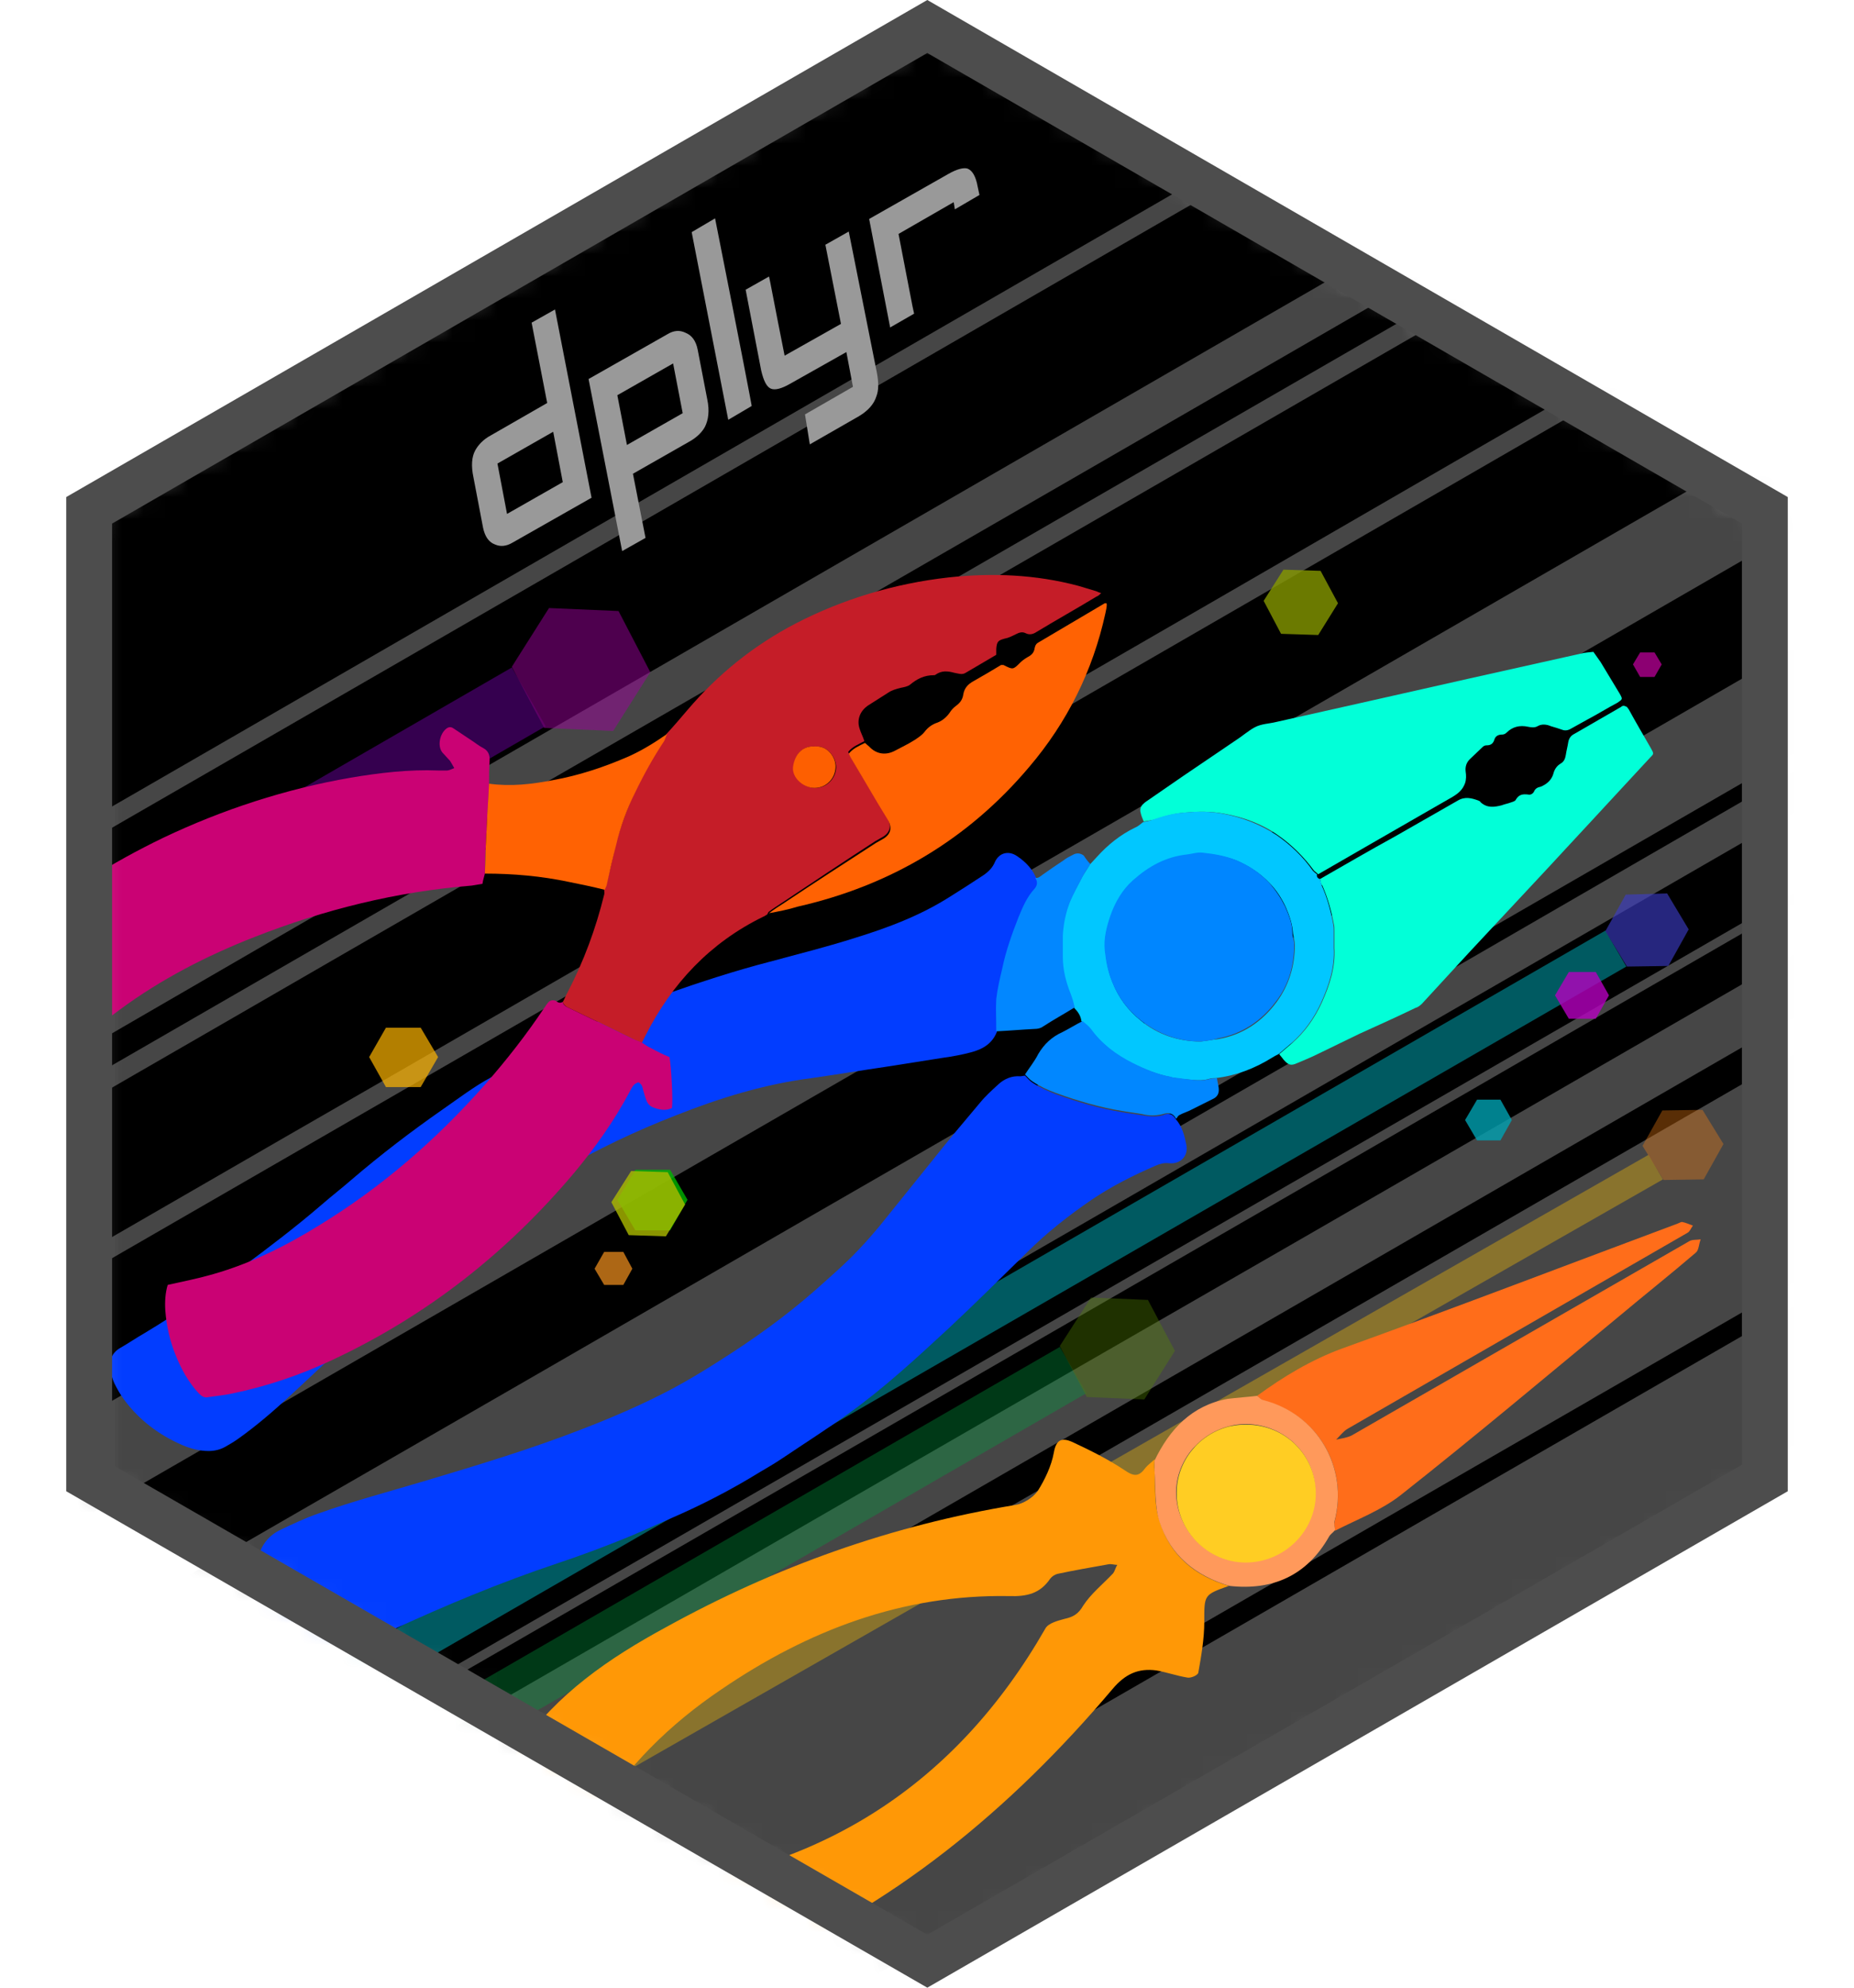 <svg width="84" height="90" viewBox="0 0 84 90" fill="none" xmlns="http://www.w3.org/2000/svg">
<g clip-path="url(#clip0)">
<mask id="mask0" mask-type="alpha" maskUnits="userSpaceOnUse" x="4" y="1" width="77" height="88">
<path d="M80.014 67.083V23.269L42.067 1.362L4.093 23.269V67.083L42.067 88.963L80.014 67.083Z" fill="#C4C4C4"/>
</mask>
<g mask="url(#mask0)">
<path d="M80.014 67.083V23.269L42.068 1.362L4.094 23.269V67.083L42.068 88.963L80.014 67.083Z" fill="black"/>
<path d="M99.572 37.169V47.566C99.436 47.62 99.3 47.675 99.165 47.756C87.756 54.325 76.348 60.922 64.939 67.491L19.305 93.823C17.377 94.936 15.448 96.049 13.492 97.189C13.357 97.271 13.194 97.298 13.112 97.461H-3.512V96.565C-3.24 96.538 -3.05 96.375 -2.833 96.239C4.583 91.977 11.998 87.688 19.414 83.399L48.913 66.405L83.926 46.209C89.141 43.195 94.357 40.182 99.572 37.169Z" fill="#464646"/>
<path d="M99.572 48.624V54.922C99.436 54.976 99.3 55.031 99.164 55.112C96.584 56.605 93.976 58.098 91.395 59.591C78.9 66.812 66.406 74.006 53.91 81.227C44.675 86.547 35.44 91.868 26.231 97.189C26.096 97.27 25.96 97.352 25.824 97.46H14.986C15.095 97.27 15.312 97.216 15.475 97.107C29.328 89.099 43.181 81.118 57.061 73.11C71.105 64.993 85.175 56.904 99.219 48.787C99.327 48.733 99.463 48.706 99.572 48.624Z" fill="#464646"/>
<path d="M-3.512 78.213C-3.349 78.132 -3.186 78.078 -3.023 77.996C4.338 73.761 11.7 69.499 19.061 65.265C26.802 60.813 34.517 56.334 42.258 51.882C53.286 45.529 64.314 39.15 75.343 32.798C83.383 28.156 91.423 23.514 99.463 18.872C99.491 18.845 99.545 18.845 99.572 18.817V23.622C99.436 23.677 99.273 23.731 99.138 23.812C95.796 25.74 92.483 27.667 89.141 29.567L56.953 48.135L24.846 66.676L-0.578 81.335C-1.393 81.797 -2.208 82.285 -3.05 82.747C-3.186 82.828 -3.322 82.937 -3.485 82.91V78.213H-3.512Z" fill="#464646"/>
<path d="M99.572 13.471C87.702 20.312 75.832 27.18 63.961 34.02C53.368 40.128 42.774 46.236 32.181 52.344C20.5 59.076 8.847 65.809 -2.833 72.541C-3.05 72.677 -3.24 72.84 -3.512 72.867V68.333C-3.294 68.306 -3.131 68.17 -2.941 68.062C0.807 65.89 4.583 63.718 8.331 61.547L39.976 43.277L85.148 17.217C89.685 14.611 94.221 11.978 98.757 9.372C99.029 9.209 99.3 9.073 99.572 8.91V13.471Z" fill="#464646"/>
<path d="M99.572 32.662V35.513C99.409 35.621 99.273 35.703 99.11 35.784C96.041 37.548 92.972 39.34 89.875 41.105L42.883 68.224L0.862 92.465C-0.442 93.225 -1.719 93.958 -3.023 94.691C-3.186 94.773 -3.322 94.908 -3.512 94.881V92.031C-3.322 92.058 -3.186 91.922 -3.023 91.841C4.148 87.688 11.347 83.561 18.517 79.408C32.072 71.59 45.599 63.772 59.154 55.981C72.463 48.298 85.773 40.616 99.083 32.934C99.246 32.852 99.409 32.743 99.572 32.662Z" fill="#464646"/>
<path d="M-3.512 49.439C-3.322 49.33 -3.131 49.249 -2.968 49.14C10.939 41.105 24.846 33.097 38.754 25.061C54.563 15.94 70.399 6.792 86.208 -2.329C88.544 -3.687 90.88 -5.017 93.216 -6.374C93.406 -6.374 93.596 -6.347 93.786 -6.347C94.683 -6.347 95.552 -6.347 96.448 -6.347C96.611 -6.347 96.802 -6.374 96.965 -6.265C94.438 -4.827 91.939 -3.361 89.413 -1.922C71.486 8.448 53.558 18.818 35.603 29.16C24.955 35.295 14.307 41.431 3.686 47.593C1.459 48.868 -0.768 50.172 -2.996 51.447C-3.159 51.529 -3.294 51.665 -3.485 51.665V49.439H-3.512Z" fill="#464646"/>
<path d="M99.572 26.256C92.129 30.545 84.66 34.861 77.217 39.15C67.9 44.525 58.61 49.9 49.293 55.275L16.209 74.359C9.798 78.051 3.388 81.77 -3.023 85.462C-3.186 85.543 -3.349 85.598 -3.512 85.679V83.806C-3.294 83.833 -3.159 83.697 -2.996 83.589C1.133 81.2 5.289 78.811 9.418 76.422C21.017 69.717 32.615 63.039 44.214 56.334C54.128 50.606 64.043 44.905 73.93 39.178C82.296 34.346 90.663 29.513 99.029 24.681C99.192 24.573 99.355 24.464 99.518 24.383L99.572 26.256Z" fill="#464646"/>
<path d="M-3.512 53.076C-3.376 53.13 -3.267 53.049 -3.131 52.968C-2.643 52.696 -2.154 52.398 -1.665 52.126C19.414 39.965 40.492 27.803 61.571 15.642C74.093 8.421 86.615 1.2 99.138 -6.021C99.273 -6.103 99.436 -6.157 99.572 -6.238V-5.261C99.463 -5.207 99.328 -5.152 99.219 -5.071C84.66 3.344 70.1 11.732 55.514 20.148C42.014 27.939 28.541 35.703 15.041 43.494C9.038 46.968 3.035 50.416 -2.968 53.891C-3.159 53.999 -3.349 54.081 -3.512 54.162V53.076V53.076Z" fill="#464646"/>
<path d="M99.572 2.449C82.487 12.303 65.401 22.157 48.343 32.011C31.393 41.784 14.47 51.557 -2.48 61.329C-2.697 61.465 -2.941 61.601 -3.186 61.736C-3.294 61.791 -3.403 61.818 -3.512 61.872V60.895C-3.349 60.813 -3.186 60.759 -3.023 60.678C4.067 56.606 11.129 52.507 18.219 48.435C30.388 41.404 42.557 34.4 54.726 27.369C69.584 18.764 84.442 10.213 99.3 1.635C99.382 1.58 99.491 1.526 99.572 1.499V2.449Z" fill="#464646"/>
<path d="M80.829 -6.239C78.004 -4.61 75.152 -2.954 72.327 -1.325C51.33 10.782 30.333 22.916 9.336 35.023C5.234 37.385 1.133 39.747 -2.969 42.136C-3.132 42.217 -3.268 42.38 -3.485 42.353V41.376C-3.295 41.376 -3.159 41.267 -2.996 41.186C-0.932 39.991 1.133 38.797 3.197 37.602L68.579 -0.131C72.164 -2.194 75.723 -4.257 79.308 -6.32C79.688 -6.32 80.042 -6.32 80.422 -6.32C80.558 -6.32 80.694 -6.347 80.829 -6.239Z" fill="#464646"/>
<path d="M99.572 30.355C99.409 30.437 99.273 30.545 99.11 30.627C86.642 37.821 74.147 45.014 61.679 52.235L23.515 74.251C14.687 79.327 5.859 84.43 -2.969 89.534C-3.132 89.615 -3.268 89.778 -3.485 89.751V89.317C-3.322 89.235 -3.159 89.154 -3.023 89.073C15.122 78.594 33.267 68.143 51.412 57.664C67.329 48.489 83.274 39.286 99.192 30.111C99.327 30.029 99.463 29.975 99.599 29.921L99.572 30.355Z" fill="#464646"/>
<g opacity="0.8">
<path opacity="0.7" d="M73.686 43.764L-18.614 96.998L-19.538 95.37L-13.182 91.705L9.228 78.783L72.735 42.136L73.686 43.764Z" fill="#00A1AD"/>
<path opacity="0.8" d="M75.587 43.738L73.713 43.765L72.735 42.163L73.658 40.507L75.533 40.453L76.51 42.082L75.587 43.738Z" fill="#3D3DC4"/>
</g>
<path d="M53.26 50.661C53.558 50.986 53.667 51.421 53.748 51.828C53.857 52.344 53.477 52.724 52.961 52.669C52.743 52.642 52.553 52.697 52.363 52.778C51.358 53.212 50.38 53.701 49.457 54.325C48.425 55.031 47.419 55.818 46.523 56.714C45.355 57.854 44.187 59.022 42.992 60.135C41.525 61.492 40.058 62.849 38.428 64.016C37.451 64.722 36.419 65.374 35.413 66.052C35.087 66.27 34.761 66.46 34.436 66.65C33.159 67.437 31.801 68.143 30.415 68.74C29.655 69.066 28.922 69.419 28.161 69.717C27.21 70.097 26.259 70.45 25.282 70.776C22.674 71.645 20.148 72.703 17.676 73.844C16.535 74.359 15.449 74.957 14.362 75.526C14.226 75.608 14.09 75.662 13.982 75.744C13.629 75.934 13.275 75.907 12.95 75.662C12.705 75.499 12.542 75.282 12.379 75.038C12.08 74.576 11.863 74.088 11.727 73.545C11.51 72.676 11.428 71.835 11.591 70.939C11.619 70.803 11.646 70.667 11.673 70.559C11.836 69.989 12.135 69.554 12.678 69.283C13.248 69.011 13.819 68.74 14.444 68.523C16.046 67.953 17.703 67.518 19.333 67.03C21.696 66.324 24.032 65.618 26.341 64.722C27.753 64.179 29.139 63.582 30.47 62.876C31.176 62.496 31.855 62.089 32.534 61.655C34.082 60.678 35.576 59.619 36.962 58.397C37.505 57.909 38.075 57.42 38.592 56.904C39.053 56.443 39.461 55.981 39.868 55.493C40.656 54.515 41.444 53.538 42.231 52.561C42.938 51.665 43.671 50.796 44.404 49.928C44.649 49.629 44.948 49.358 45.246 49.086C45.518 48.842 45.844 48.706 46.224 48.733C46.306 48.733 46.36 48.706 46.442 48.706C46.55 48.815 46.659 48.95 46.795 49.032C47.121 49.249 47.501 49.412 47.854 49.548C48.832 49.901 49.837 50.199 50.869 50.362C51.168 50.416 51.44 50.443 51.738 50.498C52.064 50.552 52.39 50.579 52.689 50.498C52.906 50.389 53.124 50.416 53.26 50.661Z" fill="#023DFF"/>
<path d="M45.165 46.724C44.948 47.267 44.513 47.511 43.997 47.647C43.59 47.756 43.155 47.837 42.748 47.892C41.878 48.027 41.036 48.163 40.167 48.299C39.053 48.462 37.913 48.652 36.772 48.815C34.653 49.086 32.616 49.71 30.633 50.498C28.813 51.203 27.047 52.045 25.363 53.022C24.874 53.294 24.413 53.592 23.924 53.918C21.941 55.275 20.094 56.796 18.301 58.397C16.562 59.944 14.878 61.6 13.167 63.175C12.406 63.881 11.619 64.559 10.777 65.157C10.587 65.292 10.396 65.401 10.206 65.51C9.962 65.645 9.717 65.7 9.446 65.7C9.038 65.7 8.631 65.591 8.251 65.428C7.191 64.967 6.295 64.288 5.616 63.365C5.453 63.148 5.317 62.904 5.181 62.632C5.1 62.442 5.018 62.225 4.991 62.008C4.937 61.6 5.072 61.248 5.453 61.03C5.833 60.813 6.186 60.569 6.566 60.352C8.06 59.456 9.5 58.452 10.912 57.42C12.162 56.497 13.412 55.547 14.579 54.542C15.014 54.162 15.476 53.809 15.911 53.429C17.241 52.289 18.627 51.231 20.067 50.226C20.773 49.737 21.479 49.195 22.239 48.787C23.245 48.217 24.222 47.702 25.227 47.159C25.581 46.969 25.934 46.806 26.314 46.616C27.564 45.991 28.84 45.448 30.171 45.014C31.719 44.471 33.295 43.955 34.87 43.548C36.174 43.195 37.478 42.87 38.755 42.462C40.249 42.001 41.688 41.458 43.019 40.616C43.535 40.291 44.051 39.965 44.54 39.639C44.785 39.476 44.975 39.286 45.084 39.015C45.274 38.608 45.708 38.499 46.089 38.77C46.496 39.042 46.822 39.395 46.985 39.856C47.094 40.019 47.121 40.182 46.958 40.345C46.605 40.725 46.415 41.187 46.224 41.648C45.926 42.408 45.654 43.168 45.491 43.955C45.383 44.417 45.274 44.878 45.219 45.34C45.111 45.747 45.165 46.236 45.165 46.724Z" fill="#023DFF"/>
<path d="M51.82 37.196C51.765 37.06 51.711 36.952 51.684 36.816C51.63 36.653 51.684 36.49 51.82 36.382C51.874 36.327 51.956 36.273 52.037 36.219C52.553 35.866 53.096 35.486 53.612 35.133C54.373 34.617 55.134 34.101 55.894 33.586C55.921 33.559 55.949 33.559 55.976 33.531C56.275 33.341 56.546 33.097 56.845 32.934C57.144 32.771 57.497 32.771 57.823 32.69C60.729 32.038 63.636 31.387 66.515 30.735C68.226 30.355 69.91 29.975 71.622 29.595C71.812 29.541 72.002 29.541 72.192 29.514C72.301 29.677 72.409 29.812 72.518 29.975C72.817 30.464 73.088 30.925 73.387 31.414C73.523 31.658 73.523 31.658 73.278 31.821C72.817 32.065 72.382 32.337 71.92 32.581C71.676 32.717 71.431 32.853 71.187 32.988C71.051 33.07 70.915 33.097 70.779 33.043C70.617 32.988 70.454 32.934 70.263 32.88C70.073 32.798 69.856 32.771 69.666 32.88C69.53 32.961 69.367 32.934 69.231 32.907C68.851 32.825 68.525 32.907 68.253 33.178C68.199 33.233 68.118 33.26 68.063 33.26C67.9 33.26 67.764 33.314 67.71 33.477C67.656 33.667 67.547 33.748 67.357 33.748C67.275 33.748 67.221 33.776 67.167 33.83C66.977 34.02 66.787 34.183 66.596 34.373C66.433 34.536 66.379 34.726 66.406 34.943C66.433 35.106 66.433 35.296 66.379 35.459C66.27 35.757 66.08 35.92 65.809 36.083C64.478 36.843 63.174 37.603 61.843 38.363C61.137 38.77 60.43 39.178 59.724 39.585C59.67 39.531 59.588 39.476 59.534 39.422C59.072 38.798 58.529 38.255 57.904 37.82C57.171 37.305 56.356 37.006 55.46 36.843C54.889 36.735 54.319 36.735 53.748 36.789C53.259 36.816 52.77 36.952 52.282 37.115C52.118 37.142 51.983 37.169 51.82 37.196Z" fill="#02FFD8"/>
<path d="M59.806 39.802C60.947 39.151 62.061 38.499 63.202 37.875C64.152 37.332 65.103 36.789 66.054 36.246C66.379 36.056 66.678 36.138 66.977 36.246C67.031 36.273 67.059 36.273 67.086 36.328C67.385 36.599 67.71 36.545 68.037 36.463C68.172 36.409 68.335 36.382 68.471 36.328C68.553 36.3 68.661 36.273 68.688 36.192C68.824 35.975 68.987 35.947 69.232 35.975C69.34 36.002 69.449 35.947 69.503 35.839C69.558 35.703 69.666 35.649 69.802 35.622C70.074 35.513 70.291 35.323 70.373 35.052C70.427 34.834 70.535 34.672 70.726 34.563C70.861 34.482 70.916 34.346 70.943 34.183C70.97 33.993 71.024 33.803 71.052 33.613C71.079 33.45 71.16 33.314 71.323 33.233C72.029 32.826 72.736 32.419 73.442 32.011C73.469 31.984 73.523 31.957 73.551 31.957C73.605 31.957 73.659 31.984 73.714 32.011C73.741 32.038 73.768 32.093 73.795 32.12C74.121 32.717 74.474 33.314 74.8 33.884C74.936 34.129 74.936 34.129 74.773 34.292C73.876 35.269 72.98 36.219 72.084 37.196C71.269 38.065 70.481 38.934 69.666 39.802C68.661 40.888 67.629 41.974 66.624 43.06C65.891 43.847 65.157 44.661 64.424 45.449C64.342 45.53 64.234 45.612 64.125 45.639C63.283 46.046 62.441 46.426 61.599 46.806C60.974 47.105 60.377 47.403 59.752 47.702C59.426 47.865 59.1 48 58.774 48.136C58.475 48.272 58.366 48.218 58.149 47.973C58.095 47.892 58.013 47.81 57.959 47.729L58.529 47.24C59.127 46.725 59.562 46.1 59.888 45.394C60.241 44.607 60.512 43.793 60.458 42.924C60.458 42.653 60.458 42.381 60.458 42.137C60.458 42.028 60.458 41.92 60.431 41.838C60.322 41.241 60.159 40.671 59.915 40.101C59.833 40.02 59.833 39.911 59.806 39.802Z" fill="#02FFD8"/>
<path d="M59.806 39.802C59.833 39.91 59.86 39.992 59.887 40.1C60.132 40.643 60.294 41.241 60.403 41.838C60.43 41.946 60.43 42.055 60.43 42.136C60.43 42.408 60.43 42.679 60.43 42.924C60.485 43.792 60.213 44.607 59.86 45.394C59.534 46.1 59.099 46.724 58.502 47.24L57.931 47.728C57.823 47.783 57.714 47.837 57.633 47.891C56.845 48.38 56.003 48.706 55.079 48.814C54.998 48.814 54.889 48.814 54.808 48.842C54.536 48.923 54.291 48.923 54.02 48.896C53.721 48.869 53.422 48.842 53.096 48.787C53.069 48.787 53.042 48.76 53.015 48.76C52.417 48.651 51.847 48.407 51.276 48.136C50.543 47.756 49.891 47.267 49.375 46.588C49.266 46.453 49.13 46.344 48.995 46.236C48.968 45.991 48.832 45.801 48.669 45.638C48.614 45.421 48.56 45.204 48.479 45.014C48.261 44.471 48.126 43.928 48.126 43.331C48.126 43.032 48.126 42.706 48.126 42.408C48.126 41.865 48.261 41.349 48.451 40.861C48.614 40.453 48.832 40.1 49.022 39.72C49.13 39.53 49.266 39.34 49.375 39.15C49.484 39.042 49.592 38.906 49.701 38.797C50.19 38.255 50.76 37.793 51.439 37.467C51.575 37.413 51.684 37.304 51.792 37.223C51.928 37.196 52.091 37.169 52.227 37.114C52.689 36.952 53.178 36.816 53.694 36.789C54.264 36.734 54.835 36.734 55.405 36.843C56.274 37.006 57.117 37.331 57.85 37.82C58.475 38.255 59.045 38.797 59.48 39.422C59.534 39.476 59.588 39.53 59.67 39.585C59.643 39.693 59.697 39.775 59.806 39.802ZM54.4 47.158C54.672 47.131 54.916 47.077 55.188 47.05C56.302 46.86 57.171 46.263 57.823 45.394C58.393 44.634 58.665 43.738 58.665 42.788C58.665 42.625 58.61 42.435 58.583 42.272C58.556 41.838 58.42 41.458 58.257 41.078C58.067 40.67 57.823 40.291 57.524 39.992C57.089 39.53 56.573 39.205 56.003 38.96C55.514 38.77 54.998 38.689 54.509 38.635C54.264 38.607 54.047 38.689 53.803 38.716C52.852 38.825 52.064 39.259 51.358 39.883C50.869 40.318 50.543 40.888 50.326 41.512C50.136 42.028 50.027 42.544 50.081 43.059C50.136 43.548 50.217 44.01 50.407 44.471C50.679 45.177 51.113 45.747 51.684 46.208C52.444 46.833 53.368 47.158 54.4 47.158Z" fill="#01C7FF"/>
<path d="M49.403 39.123C49.294 39.313 49.158 39.476 49.05 39.693C48.859 40.073 48.642 40.453 48.479 40.834C48.289 41.322 48.18 41.838 48.153 42.381C48.153 42.679 48.153 43.005 48.153 43.304C48.153 43.901 48.289 44.444 48.506 44.987C48.588 45.204 48.642 45.394 48.696 45.611C48.208 45.91 47.718 46.181 47.257 46.48C47.148 46.561 47.012 46.589 46.877 46.589C46.306 46.616 45.736 46.67 45.138 46.697C45.138 46.209 45.111 45.72 45.138 45.231C45.192 44.77 45.301 44.308 45.41 43.847C45.573 43.059 45.844 42.299 46.143 41.539C46.333 41.078 46.523 40.616 46.877 40.236C47.012 40.073 47.012 39.91 46.904 39.748C47.039 39.775 47.121 39.693 47.23 39.612C47.528 39.395 47.854 39.178 48.18 38.96C48.316 38.852 48.479 38.77 48.642 38.689C48.805 38.608 48.968 38.635 49.104 38.743C49.212 38.906 49.294 39.015 49.403 39.123Z" fill="#0287FF"/>
<path d="M49.049 46.235C49.185 46.344 49.321 46.453 49.429 46.588C49.918 47.267 50.57 47.755 51.331 48.136C51.874 48.407 52.444 48.651 53.069 48.76C53.096 48.76 53.123 48.787 53.151 48.787C53.45 48.814 53.748 48.868 54.074 48.896C54.346 48.923 54.59 48.923 54.862 48.841C54.943 48.814 55.025 48.841 55.134 48.814C55.161 48.95 55.188 49.086 55.215 49.249C55.242 49.466 55.188 49.629 54.998 49.737C54.672 49.9 54.346 50.063 54.02 50.226C53.83 50.334 53.612 50.389 53.422 50.497C53.368 50.525 53.341 50.606 53.286 50.66C53.151 50.389 52.933 50.362 52.689 50.443C52.363 50.525 52.064 50.525 51.738 50.443C51.439 50.389 51.168 50.362 50.869 50.307C49.837 50.144 48.832 49.846 47.854 49.493C47.474 49.357 47.12 49.194 46.794 48.977C46.659 48.896 46.55 48.76 46.441 48.651C46.632 48.353 46.876 48.054 47.039 47.728C47.311 47.267 47.664 46.941 48.153 46.724C48.424 46.588 48.723 46.398 49.049 46.235Z" fill="#0187FF"/>
<path d="M54.4 47.159C53.368 47.159 52.444 46.806 51.657 46.182C51.086 45.72 50.652 45.15 50.38 44.444C50.19 43.983 50.108 43.522 50.054 43.033C50 42.49 50.136 41.974 50.299 41.486C50.516 40.861 50.842 40.291 51.331 39.857C52.037 39.232 52.798 38.798 53.776 38.689C54.02 38.662 54.237 38.581 54.482 38.608C54.998 38.662 55.487 38.744 55.976 38.934C56.573 39.178 57.062 39.504 57.497 39.965C57.796 40.291 58.04 40.671 58.23 41.051C58.393 41.431 58.556 41.811 58.556 42.246C58.556 42.408 58.638 42.599 58.638 42.761C58.638 43.712 58.393 44.607 57.796 45.367C57.144 46.236 56.247 46.833 55.161 47.023C54.916 47.105 54.645 47.132 54.4 47.159Z" fill="#0086FF"/>
<g opacity="0.7">
<path opacity="0.7" d="M23.189 30.224L-14.254 51.843L-12.72 54.5L24.723 32.881L23.189 30.224Z" fill="#6D00A0"/>
<path opacity="0.7" d="M29.464 30.436L27.78 33.096L24.656 32.961L23.189 30.192L24.874 27.531L28.024 27.667L29.464 30.436Z" fill="#9E009E"/>
</g>
<g opacity="0.6">
<path opacity="0.6" d="M48.019 60.987L-7.581 93.089L-6.373 95.181L49.227 63.08L48.019 60.987Z" fill="#009E40"/>
<path opacity="0.6" d="M53.232 61.166L51.847 63.365L49.239 63.256L48.017 60.949L49.429 58.75L52.01 58.859L53.232 61.166Z" fill="#568700"/>
</g>
<g opacity="0.6">
<path opacity="0.6" d="M75.343 53.402L-13.643 104.193L-14.295 103.08L74.691 52.289L75.343 53.402Z" fill="#FFC200"/>
<path opacity="0.6" d="M77.19 53.402L75.37 53.429L74.419 51.882L75.316 50.28L77.136 50.253L78.086 51.8L77.19 53.402Z" fill="#F97F12"/>
</g>
<path d="M55.677 71.807C54.536 72.214 54.563 72.214 54.563 73.436C54.563 74.196 54.427 74.983 54.291 75.743C54.264 75.852 53.965 75.988 53.803 75.96C53.313 75.879 52.852 75.716 52.39 75.635C51.575 75.526 50.977 75.798 50.407 76.476C45.789 81.933 40.384 86.412 33.729 89.153C32.507 89.669 31.148 89.805 29.817 90.104C29.709 90.131 29.546 90.104 29.437 90.049C28.541 89.534 27.672 87.688 27.807 86.629C27.916 85.896 28.269 85.597 29.003 85.543C37.124 84.756 43.29 80.847 47.365 73.734C47.501 73.49 47.935 73.382 48.234 73.3C48.614 73.219 48.859 73.083 49.076 72.703C49.429 72.16 49.972 71.726 50.434 71.237C50.516 71.128 50.543 70.966 50.624 70.857C50.489 70.857 50.353 70.803 50.217 70.83C49.456 70.966 48.669 71.101 47.908 71.264C47.799 71.291 47.664 71.373 47.582 71.481C47.12 72.16 46.523 72.296 45.708 72.269C40.9 72.187 36.608 73.816 32.67 76.503C30.334 78.078 28.378 80.005 26.911 82.421C26.612 82.91 26.123 82.883 25.634 82.72C24.602 82.394 23.353 80.657 23.38 79.544C23.38 79.408 23.461 79.272 23.543 79.137C25.227 76.693 27.617 75.065 30.171 73.68C35.141 70.938 40.384 69.065 46.007 68.142C46.36 68.088 46.794 67.817 47.012 67.518C47.338 67.002 47.636 66.378 47.745 65.781C47.854 65.129 48.153 65.102 48.587 65.292C49.402 65.672 50.217 66.079 50.95 66.568C51.385 66.867 51.602 66.867 51.901 66.459C52.01 66.324 52.173 66.215 52.309 66.079C52.309 66.242 52.281 66.405 52.309 66.541C52.363 67.301 52.281 68.115 52.526 68.821C52.988 70.423 54.128 71.346 55.677 71.807Z" fill="#FF9806"/>
<path d="M56.954 63.203C58.149 62.334 59.398 61.574 60.811 61.058C65.863 59.239 70.888 57.312 75.913 55.439C76.022 55.411 76.131 55.33 76.212 55.33C76.375 55.357 76.538 55.439 76.701 55.493C76.62 55.602 76.565 55.764 76.457 55.819C71.323 58.778 66.189 61.737 61.055 64.695C60.865 64.804 60.702 65.021 60.539 65.184C60.784 65.13 61.028 65.103 61.245 64.994C66.352 62.062 71.431 59.13 76.538 56.199C76.674 56.117 76.891 56.145 77.054 56.117C76.973 56.307 76.973 56.606 76.837 56.715C75.696 57.692 74.501 58.642 73.333 59.619C70.046 62.334 66.787 65.076 63.446 67.709C62.576 68.387 61.49 68.795 60.485 69.31C60.485 69.175 60.431 69.066 60.458 68.93C61.11 66.46 59.724 64.044 57.225 63.42C57.117 63.365 57.035 63.257 56.954 63.203Z" fill="#FF6D1A"/>
<path d="M56.953 63.202C57.035 63.256 57.117 63.365 57.225 63.392C59.697 64.016 61.109 66.46 60.458 68.903C60.43 69.011 60.485 69.147 60.485 69.283C60.403 69.391 60.267 69.473 60.213 69.582C59.208 71.346 57.66 72.025 55.704 71.808C54.156 71.346 53.015 70.423 52.526 68.876C52.309 68.17 52.363 67.356 52.309 66.595C52.309 66.433 52.309 66.297 52.309 66.134C52.988 64.722 53.993 63.636 55.623 63.338C56.057 63.284 56.519 63.256 56.953 63.202ZM56.465 64.478C54.753 64.478 53.314 65.862 53.286 67.546C53.286 69.256 54.699 70.722 56.41 70.722C58.149 70.722 59.588 69.31 59.588 67.6C59.615 65.89 58.23 64.505 56.465 64.478Z" fill="#FF995B"/>
<path d="M56.465 64.506C58.23 64.506 59.616 65.891 59.616 67.628C59.616 69.338 58.176 70.75 56.438 70.75C54.726 70.75 53.287 69.311 53.314 67.574C53.314 65.891 54.754 64.479 56.465 64.506Z" fill="#FFCD23"/>
<path d="M34.762 41.403C34.707 41.43 34.653 41.484 34.572 41.512C32.181 42.679 30.443 44.525 29.247 46.886C29.193 46.995 29.139 47.104 29.084 47.212C28.949 47.158 28.813 47.131 28.677 47.049C28.188 46.805 27.726 46.588 27.238 46.344C26.721 46.099 26.232 45.855 25.716 45.611C25.608 45.556 25.526 45.475 25.499 45.366C25.581 45.231 25.635 45.068 25.716 44.932C26.45 43.52 26.993 42.054 27.373 40.507C27.4 40.426 27.373 40.371 27.373 40.29C27.4 40.236 27.455 40.154 27.455 40.1C27.618 39.476 27.754 38.878 27.889 38.254C28.107 37.44 28.405 36.625 28.759 35.865C29.139 35.078 29.546 34.291 30.062 33.558C30.117 33.476 30.144 33.341 30.198 33.232C30.524 32.879 30.85 32.499 31.149 32.146C32.534 30.517 34.164 29.214 36.038 28.237C38.184 27.124 40.547 26.418 42.965 26.147C44.948 25.93 46.931 26.011 48.859 26.527C49.131 26.608 49.403 26.69 49.674 26.771C49.728 26.798 49.783 26.826 49.892 26.853C49.81 26.934 49.756 26.988 49.674 27.015C48.778 27.558 47.854 28.074 46.958 28.617C46.795 28.726 46.632 28.753 46.469 28.671C46.306 28.59 46.17 28.644 46.007 28.726C45.844 28.807 45.681 28.889 45.518 28.916C45.219 28.997 45.165 29.052 45.138 29.377C45.138 29.459 45.138 29.54 45.138 29.649C44.676 29.92 44.214 30.192 43.753 30.463C43.59 30.572 43.4 30.49 43.236 30.463C42.938 30.382 42.666 30.355 42.395 30.544C42.367 30.572 42.34 30.572 42.313 30.572C41.878 30.572 41.552 30.735 41.226 31.006C41.118 31.087 40.955 31.115 40.819 31.142C40.602 31.196 40.412 31.25 40.249 31.359C39.95 31.549 39.651 31.739 39.352 31.929C38.972 32.173 38.809 32.581 38.945 32.988C38.999 33.178 39.108 33.368 39.162 33.558C38.918 33.694 38.619 33.802 38.429 34.046C38.456 34.101 38.483 34.155 38.51 34.209C39.053 35.159 39.624 36.082 40.194 37.032C40.439 37.44 40.276 37.711 40.031 37.874C39.895 37.955 39.787 38.01 39.651 38.091C38.266 38.987 36.88 39.91 35.495 40.833C35.251 40.996 35.033 41.132 34.816 41.294L34.762 41.403ZM36.935 33.802C36.446 33.748 36.011 34.101 35.957 34.725C35.903 35.214 36.419 35.675 36.935 35.675C37.451 35.675 37.858 35.268 37.885 34.752C37.885 34.291 37.478 33.748 36.935 33.802Z" fill="#C51D28"/>
<path d="M25.499 45.366C25.526 45.502 25.608 45.556 25.716 45.61C26.232 45.855 26.721 46.099 27.237 46.343C27.726 46.588 28.188 46.805 28.677 47.049C28.813 47.103 28.949 47.158 29.084 47.212C29.22 47.294 29.356 47.402 29.492 47.456C29.791 47.619 30.062 47.755 30.334 47.864C30.415 48.325 30.497 49.818 30.443 50.171C30.171 50.307 29.872 50.252 29.601 50.144C29.438 50.09 29.329 49.954 29.275 49.791C29.22 49.655 29.193 49.52 29.139 49.357C29.112 49.221 29.084 49.085 28.921 49.004C28.867 49.031 28.786 49.058 28.731 49.112C28.65 49.194 28.596 49.302 28.541 49.411C27.835 50.741 26.966 51.963 26.015 53.103C22.973 56.713 19.36 59.564 15.068 61.572C13.629 62.251 12.107 62.767 10.532 63.093C10.179 63.174 9.826 63.201 9.473 63.255C9.255 63.31 9.147 63.228 9.011 63.093C8.549 62.604 8.223 62.007 7.979 61.41C7.707 60.758 7.544 60.052 7.49 59.346C7.463 58.939 7.49 58.532 7.598 58.179C8.332 58.016 9.011 57.88 9.663 57.691C11.374 57.202 12.95 56.415 14.444 55.492C17.296 53.754 19.795 51.583 21.995 49.085C22.946 47.999 23.842 46.859 24.657 45.638C24.711 45.583 24.738 45.502 24.793 45.448C24.874 45.312 25.01 45.258 25.173 45.312C25.309 45.42 25.39 45.42 25.499 45.366Z" fill="#CA0274"/>
<path d="M21.968 39.556C21.94 39.692 21.886 39.828 21.859 40.018C21.696 40.045 21.533 40.072 21.37 40.099C17.975 40.371 14.688 41.185 11.51 42.434C9.364 43.275 7.3 44.334 5.425 45.718C4.42 46.451 3.47 47.266 2.682 48.216C2.519 48.406 2.356 48.623 2.166 48.867C2.057 48.84 1.948 48.84 1.84 48.786C1.65 48.705 1.459 48.623 1.269 48.542C0.047 47.809 -0.849 46.804 -1.42 45.501C-1.447 45.42 -1.474 45.338 -1.501 45.257C-1.583 45.067 -1.528 44.904 -1.42 44.714C-0.741 43.791 0.047 42.977 0.889 42.189C2.845 40.425 5.045 39.068 7.408 37.928C10.097 36.652 12.922 35.729 15.883 35.213C17.187 34.996 18.518 34.833 19.849 34.887C19.985 34.887 20.12 34.887 20.256 34.887C20.338 34.887 20.447 34.833 20.582 34.779C20.501 34.643 20.447 34.534 20.392 34.453C20.284 34.344 20.202 34.236 20.093 34.127C19.795 33.855 19.903 33.231 20.229 32.987C20.338 32.905 20.447 32.905 20.555 32.987C20.8 33.15 21.044 33.313 21.288 33.475C21.506 33.611 21.696 33.774 21.913 33.883C22.103 33.991 22.185 34.154 22.185 34.398C22.158 34.779 22.158 35.131 22.158 35.511C22.131 36.163 22.076 36.842 22.049 37.493C22.049 37.683 22.022 37.846 22.022 38.036C21.995 38.525 21.968 39.041 21.968 39.556Z" fill="#CA0274"/>
<path d="M34.843 41.349C35.06 41.186 35.304 41.023 35.522 40.888C36.907 39.965 38.292 39.069 39.678 38.173C39.814 38.092 39.922 38.037 40.058 37.956C40.303 37.793 40.465 37.521 40.221 37.114C39.651 36.191 39.107 35.241 38.537 34.291C38.51 34.237 38.483 34.182 38.456 34.128C38.646 33.884 38.917 33.775 39.189 33.639C39.243 33.694 39.325 33.748 39.379 33.802C39.705 34.155 40.14 34.21 40.547 33.992C40.846 33.83 41.145 33.694 41.443 33.504C41.606 33.395 41.769 33.287 41.878 33.151C42.041 32.934 42.231 32.798 42.476 32.717C42.693 32.635 42.883 32.472 43.019 32.282C43.1 32.147 43.209 32.038 43.318 31.956C43.508 31.821 43.616 31.658 43.644 31.441C43.698 31.142 43.861 30.979 44.105 30.843C44.54 30.599 44.947 30.355 45.355 30.11C45.409 30.11 45.436 30.11 45.464 30.11C45.898 30.328 45.898 30.328 46.224 30.002C46.306 29.921 46.414 29.839 46.55 29.758C46.713 29.676 46.849 29.568 46.876 29.35C46.903 29.215 46.958 29.133 47.066 29.079C48.071 28.482 49.049 27.912 50.054 27.314C50.054 27.314 50.081 27.314 50.136 27.314C50.163 27.477 50.108 27.613 50.081 27.776C49.511 30.382 48.343 32.717 46.632 34.725C43.861 38.01 40.33 40.1 36.147 41.05C35.712 41.186 35.277 41.268 34.843 41.349Z" fill="#FF6203"/>
<path d="M21.968 39.556C21.995 39.041 21.995 38.525 22.022 38.009C22.022 37.819 22.049 37.656 22.049 37.466C22.076 36.815 22.131 36.136 22.158 35.485C23.136 35.62 24.087 35.512 25.064 35.322C26.259 35.105 27.4 34.724 28.514 34.236C29.112 33.964 29.682 33.611 30.225 33.231C30.171 33.34 30.144 33.449 30.09 33.557C29.601 34.29 29.166 35.077 28.786 35.865C28.405 36.625 28.107 37.439 27.916 38.254C27.753 38.878 27.618 39.475 27.482 40.099C27.455 40.154 27.427 40.235 27.4 40.289C26.857 40.154 26.341 40.045 25.798 39.937C24.521 39.665 23.244 39.556 21.968 39.556Z" fill="#FF6203"/>
<path d="M34.762 41.403L34.87 41.349L34.762 41.403Z" fill="#FF6203"/>
<path d="M36.935 33.802C37.478 33.748 37.886 34.291 37.858 34.752C37.831 35.268 37.424 35.675 36.908 35.675C36.392 35.675 35.875 35.214 35.93 34.725C36.011 34.101 36.419 33.748 36.935 33.802Z" fill="#FD5F01"/>
<path d="M25.145 14.013L26.802 22.537L23.216 24.573C22.945 24.735 22.673 24.763 22.429 24.654C22.13 24.545 21.967 24.274 21.886 23.894L21.451 21.614C21.342 21.098 21.369 20.691 21.532 20.392C21.668 20.148 21.886 19.903 22.239 19.713L24.792 18.247L24.086 14.61L25.145 14.013ZM25.064 19.55L22.538 20.989L22.972 23.27L25.498 21.831L25.064 19.55Z" fill="#999999"/>
<path d="M31.61 15.831L32.045 18.084C32.153 18.6 32.099 19.008 31.936 19.333C31.8 19.578 31.556 19.822 31.203 20.012L28.677 21.451L29.247 24.355L28.188 24.953L26.666 17.162L30.252 15.126C30.524 14.963 30.795 14.935 31.067 15.071C31.339 15.18 31.529 15.424 31.61 15.831ZM30.497 16.456L27.97 17.895L28.405 20.148L30.931 18.709L30.497 16.456Z" fill="#999999"/>
<path d="M34.055 18.384L32.995 19.008L31.338 10.511L32.398 9.887C33.566 15.777 34.109 18.601 34.055 18.384Z" fill="#999999"/>
<path d="M39.732 16.891C39.813 17.325 39.813 17.678 39.705 17.95C39.596 18.302 39.325 18.601 38.917 18.845L36.69 20.121L36.472 18.764L38.645 17.515L38.347 15.941L35.793 17.38C35.413 17.597 35.114 17.678 34.924 17.597C34.734 17.515 34.598 17.244 34.489 16.782L33.783 13.118L34.843 12.52C34.87 12.602 35.087 13.796 35.549 16.104L38.102 14.665L37.396 11.082L38.455 10.484L39.732 16.891Z" fill="#999999"/>
<path d="M43.263 9.479L43.209 9.154L40.71 10.592C41.145 12.818 41.362 14.013 41.416 14.203L40.33 14.827L39.379 9.914L42.964 7.878C43.345 7.661 43.644 7.579 43.834 7.633C44.051 7.715 44.214 7.986 44.295 8.448L44.377 8.828L43.263 9.479Z" fill="#999999"/>
<path opacity="0.7" d="M28.242 56.685H27.373L26.939 57.446L27.373 58.179H28.242L28.65 57.446L28.242 56.685Z" fill="#F7931E"/>
<path opacity="0.8" d="M60.621 27.314L59.725 28.753L58.041 28.699L57.253 27.206L58.149 25.794L59.833 25.848L60.621 27.314Z" fill="#869900"/>
<path opacity="0.8" d="M72.301 44.01H71.079L70.454 45.069L71.079 46.127H72.301L72.899 45.069L72.301 44.01Z" fill="#B500BF"/>
<path opacity="0.8" d="M31.149 54.325L30.361 55.709H28.786L27.971 54.325L28.786 52.968H30.361L31.149 54.325Z" fill="#00B700"/>
<path opacity="0.8" d="M67.981 49.791H66.922L66.379 50.714L66.922 51.637H67.981L68.498 50.714L67.981 49.791Z" fill="#00A1B2"/>
<path opacity="0.8" d="M74.962 30.653H74.311L73.985 30.083L74.311 29.54H74.962L75.288 30.083L74.962 30.653Z" fill="#AF008E"/>
<path opacity="0.7" d="M19.061 49.221H17.486L16.725 47.863L17.486 46.533H19.061L19.849 47.863L19.061 49.221Z" fill="#FFB600"/>
<path opacity="0.8" d="M31.04 54.542L30.171 55.98L28.486 55.926L27.699 54.433L28.595 53.022L30.252 53.076L31.04 54.542Z" fill="#ADBA00"/>
</g>
<path fill-rule="evenodd" clip-rule="evenodd" d="M42.014 0L81 22.507V67.521L42.014 90L3 67.521V22.507L42.014 0ZM5.079 23.707V66.32L42.013 87.601L78.921 66.321V23.706L42.013 2.4L5.079 23.707Z" fill="#4D4D4D"/>
</g>
<defs>
<clipPath id="clip0">
<rect width="84" height="90" fill="white"/>
</clipPath>
</defs>
</svg>
